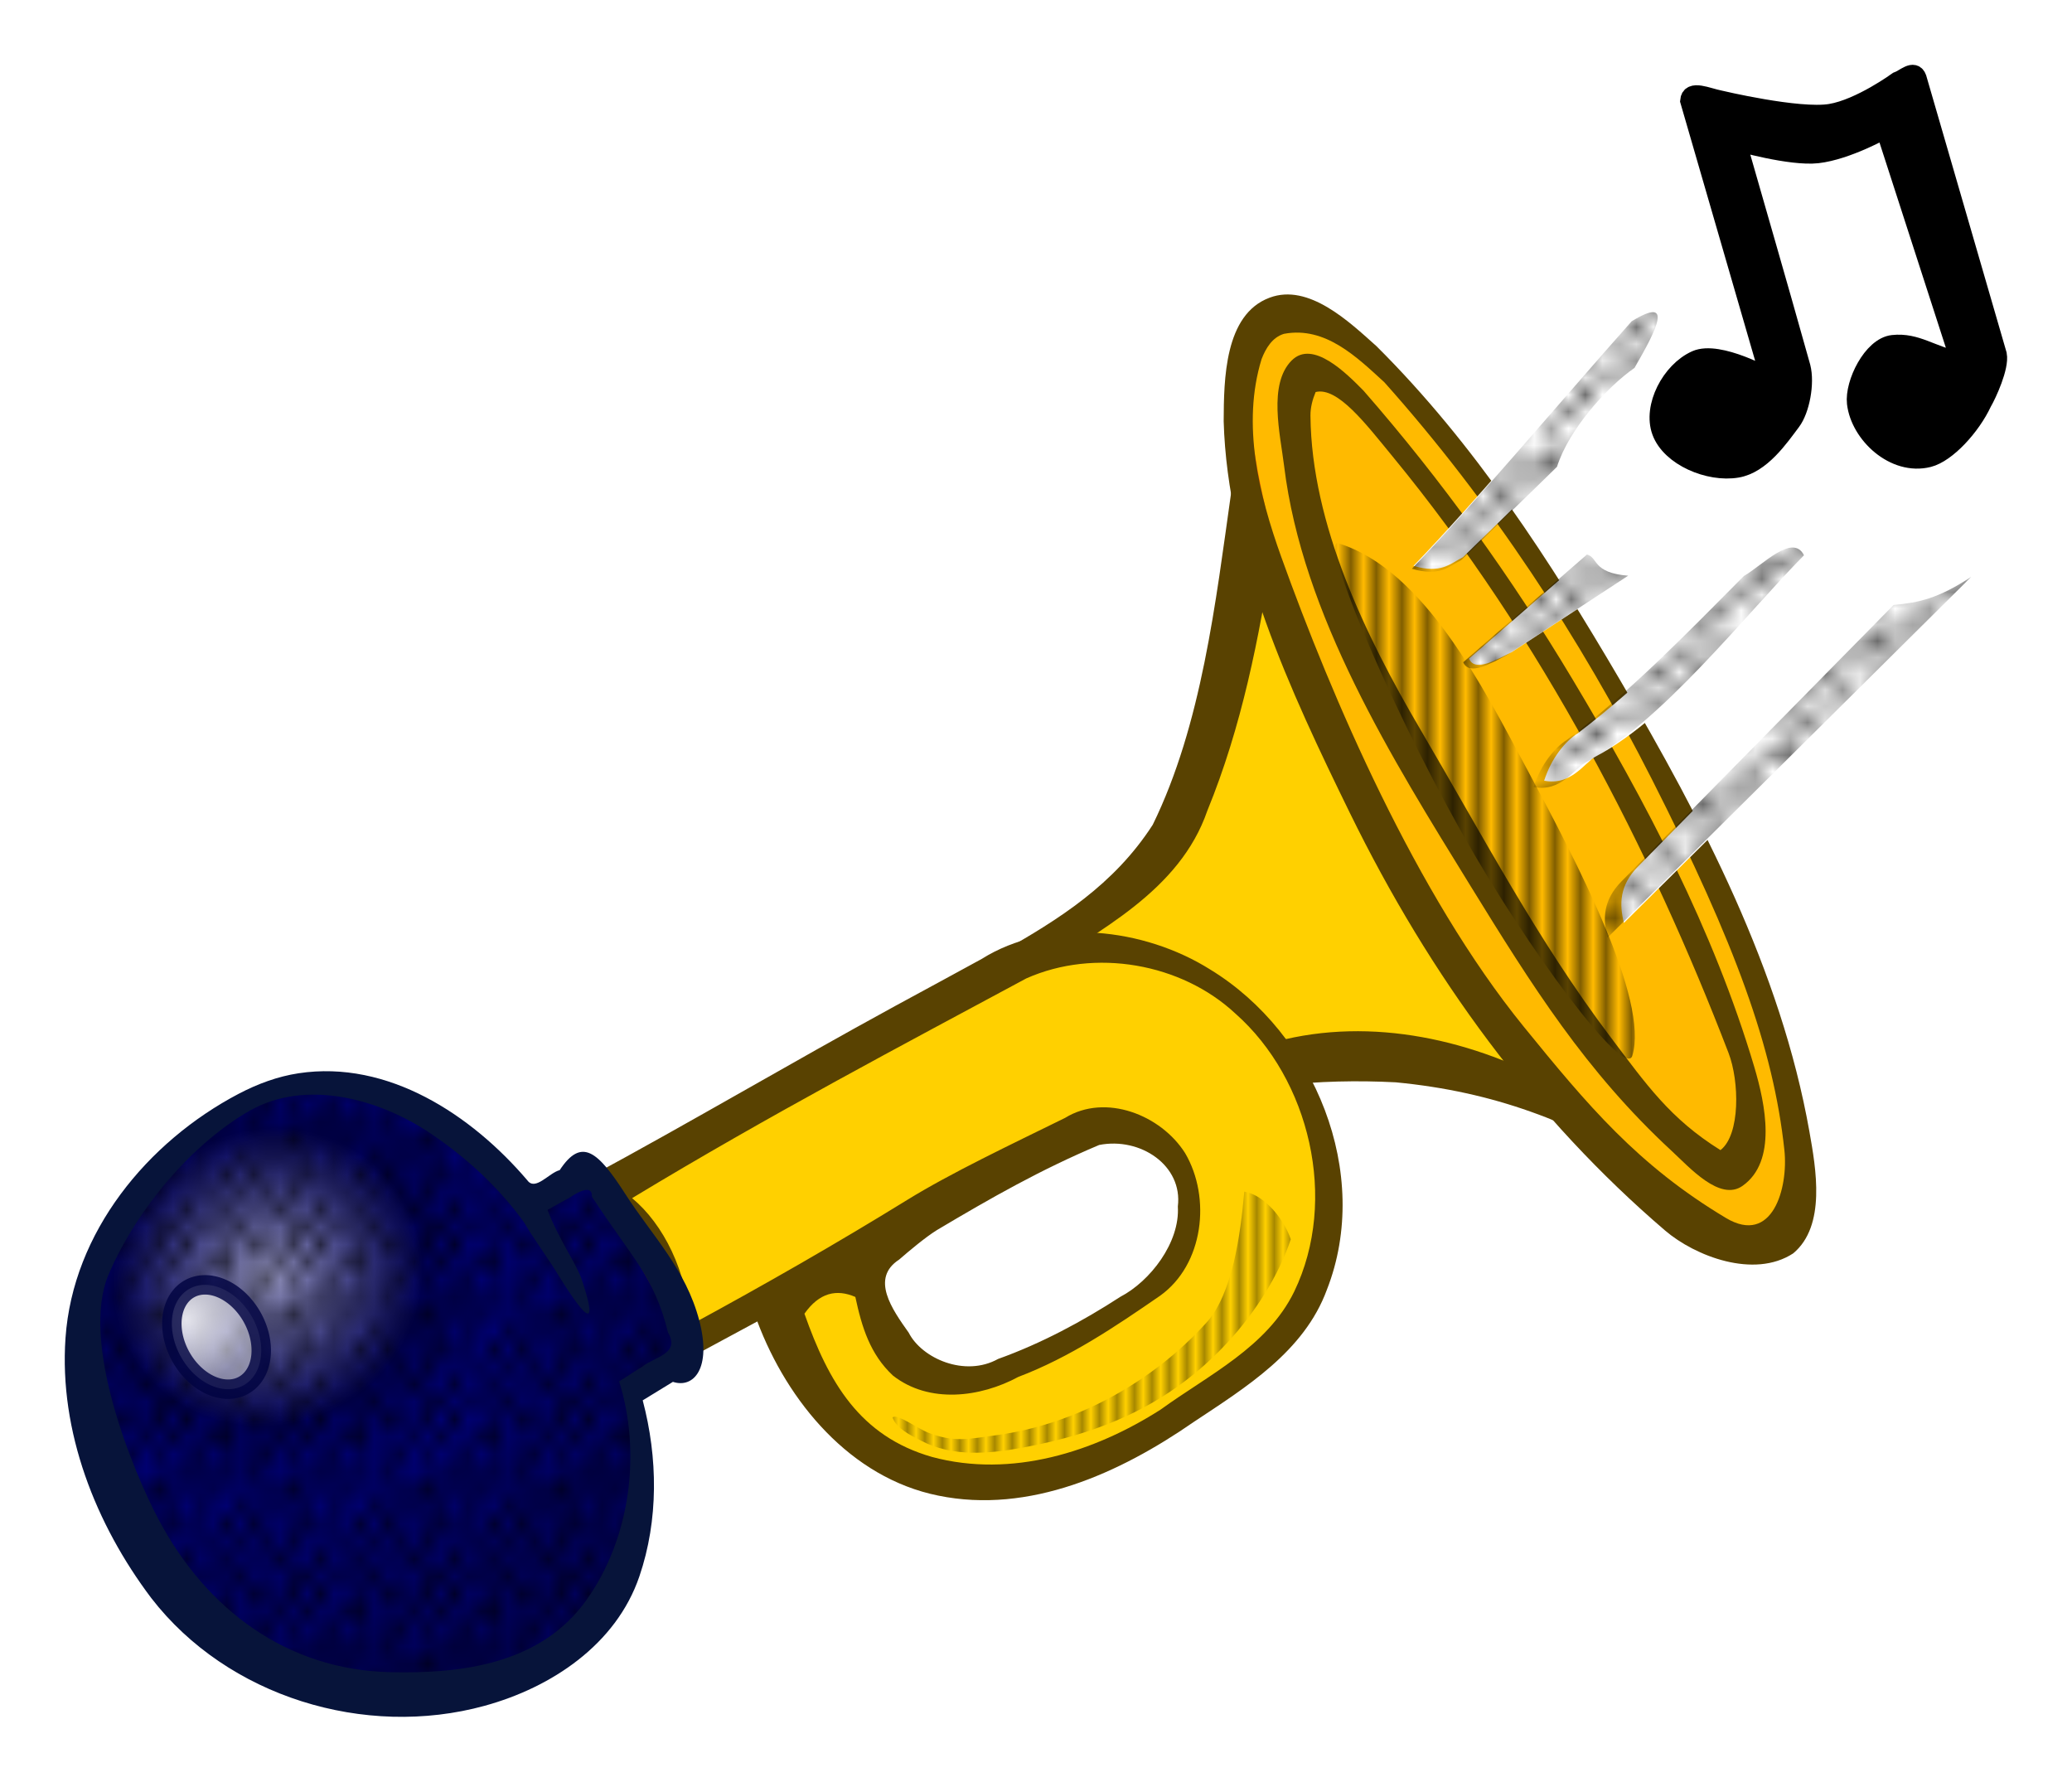 <?xml version="1.0" encoding="UTF-8" standalone="no"?>
<!-- Created with Inkscape (http://www.inkscape.org/) -->

<svg
   xmlns:dc="http://purl.org/dc/elements/1.1/"
   xmlns:cc="http://creativecommons.org/ns#"
   xmlns:rdf="http://www.w3.org/1999/02/22-rdf-syntax-ns#"
   xmlns:svg="http://www.w3.org/2000/svg"
   xmlns="http://www.w3.org/2000/svg"
   xmlns:xlink="http://www.w3.org/1999/xlink"
   xmlns:sodipodi="http://sodipodi.sourceforge.net/DTD/sodipodi-0.dtd"
   xmlns:inkscape="http://www.inkscape.org/namespaces/inkscape"
   width="32mm"
   height="27.514mm"
   viewBox="0 0 113.386 97.491"
   id="svg2"
   version="1.1"
   inkscape:version="0.91 r13725"
   sodipodi:docname="Hupe.svg">
  <title
     id="title4138">horn - coloured</title>
  <defs
     id="defs4">
    <linearGradient
       inkscape:collect="always"
       id="linearGradient6353">
      <stop
         style="stop-color:#ffffff;stop-opacity:0.871"
         offset="0"
         id="stop6355" />
      <stop
         style="stop-color:#ffffff;stop-opacity:0.471"
         offset="1"
         id="stop6357" />
    </linearGradient>
    <linearGradient
       inkscape:collect="always"
       id="linearGradient6341">
      <stop
         style="stop-color:#9191bb;stop-opacity:1"
         offset="0"
         id="stop6343" />
      <stop
         id="stop6351"
         offset="0.361"
         style="stop-color:#00005b;stop-opacity:1;" />
      <stop
         id="stop6349"
         offset="0.529"
         style="stop-color:#000073;stop-opacity:1" />
      <stop
         style="stop-color:#00005b;stop-opacity:1"
         offset="1"
         id="stop6345" />
    </linearGradient>
    <pattern
       inkscape:collect="always"
       xlink:href="#Polkadots-large"
       id="pattern6339"
       patternTransform="matrix(0.956,0,0,0.892,73.643,1041.671)" />
    <pattern
       inkscape:collect="always"
       xlink:href="#Polkadots-large"
       id="pattern6228"
       patternTransform="matrix(1.131,0,0,0.847,85.646,996.29)" />
    <pattern
       inkscape:collect="always"
       xlink:href="#Polkadots-large"
       id="pattern6117"
       patternTransform="matrix(0.828,0,0,0.86,70.782,1001.108)" />
    <pattern
       inkscape:collect="always"
       xlink:href="#Polkadots-large"
       id="pattern5853"
       patternTransform="matrix(0.932,0,0,0.926,112.296,1006.41)" />
    <pattern
       inkscape:collect="always"
       xlink:href="#Polkadots-large"
       id="pattern5735"
       patternTransform="matrix(0.733,0,0,0.956,87.726,1025.478)" />
    <pattern
       inkscape:stockid="Polka dots, large"
       id="Polkadots-large"
       patternTransform="translate(0,0) scale(10,10)"
       height="10"
       width="10"
       patternUnits="userSpaceOnUse"
       inkscape:collect="always">
      <circle
         id="circle5392"
         r="0.45"
         cy="0.810"
         cx="2.567"
         style="fill:black;stroke:none" />
      <circle
         id="circle5394"
         r="0.45"
         cy="2.33"
         cx="3.048"
         style="fill:black;stroke:none" />
      <circle
         id="circle5396"
         r="0.45"
         cy="2.415"
         cx="4.418"
         style="fill:black;stroke:none" />
      <circle
         id="circle5398"
         r="0.45"
         cy="3.029"
         cx="1.844"
         style="fill:black;stroke:none" />
      <circle
         id="circle5400"
         r="0.45"
         cy="1.363"
         cx="6.08"
         style="fill:black;stroke:none" />
      <circle
         id="circle5402"
         r="0.45"
         cy="4.413"
         cx="5.819"
         style="fill:black;stroke:none" />
      <circle
         id="circle5404"
         r="0.45"
         cy="4.048"
         cx="4.305"
         style="fill:black;stroke:none" />
      <circle
         id="circle5406"
         r="0.45"
         cy="3.045"
         cx="5.541"
         style="fill:black;stroke:none" />
      <circle
         id="circle5408"
         r="0.45"
         cy="5.527"
         cx="4.785"
         style="fill:black;stroke:none" />
      <circle
         id="circle5410"
         r="0.45"
         cy="5.184"
         cx="2.667"
         style="fill:black;stroke:none" />
      <circle
         id="circle5412"
         r="0.45"
         cy="1.448"
         cx="7.965"
         style="fill:black;stroke:none" />
      <circle
         id="circle5414"
         r="0.45"
         cy="5.049"
         cx="7.047"
         style="fill:black;stroke:none" />
      <circle
         id="circle5416"
         r="0.45"
         cy="0.895"
         cx="4.340"
         style="fill:black;stroke:none" />
      <circle
         id="circle5418"
         r="0.45"
         cy="0.340"
         cx="7.125"
         style="fill:black;stroke:none" />
      <circle
         id="circle5420"
         r="0.45"
         cy="1.049"
         cx="9.553"
         style="fill:black;stroke:none" />
      <circle
         id="circle5422"
         r="0.45"
         cy="2.689"
         cx="7.006"
         style="fill:black;stroke:none" />
      <circle
         id="circle5424"
         r="0.45"
         cy="2.689"
         cx="8.909"
         style="fill:black;stroke:none" />
      <circle
         id="circle5426"
         r="0.45"
         cy="4.407"
         cx="9.315"
         style="fill:black;stroke:none" />
      <circle
         id="circle5428"
         r="0.45"
         cy="3.870"
         cx="7.820"
         style="fill:black;stroke:none" />
      <circle
         id="circle5430"
         r="0.45"
         cy="5.948"
         cx="8.270"
         style="fill:black;stroke:none" />
      <circle
         id="circle5432"
         r="0.45"
         cy="7.428"
         cx="7.973"
         style="fill:black;stroke:none" />
      <circle
         id="circle5434"
         r="0.45"
         cy="8.072"
         cx="9.342"
         style="fill:black;stroke:none" />
      <circle
         id="circle5436"
         r="0.45"
         cy="9.315"
         cx="8.206"
         style="fill:black;stroke:none" />
      <circle
         id="circle5438"
         r="0.45"
         cy="9.475"
         cx="9.682"
         style="fill:black;stroke:none" />
      <circle
         id="circle5440"
         r="0.45"
         cy="6.186"
         cx="9.688"
         style="fill:black;stroke:none" />
      <circle
         id="circle5442"
         r="0.45"
         cy="6.296"
         cx="3.379"
         style="fill:black;stroke:none" />
      <circle
         id="circle5444"
         r="0.45"
         cy="8.204"
         cx="2.871"
         style="fill:black;stroke:none" />
      <circle
         id="circle5446"
         r="0.45"
         cy="8.719"
         cx="4.59"
         style="fill:black;stroke:none" />
      <circle
         id="circle5448"
         r="0.45"
         cy="9.671"
         cx="3.181"
         style="fill:black;stroke:none" />
      <circle
         id="circle5450"
         r="0.45"
         cy="7.315"
         cx="5.734"
         style="fill:black;stroke:none" />
      <circle
         id="circle5452"
         r="0.45"
         cy="6.513"
         cx="6.707"
         style="fill:black;stroke:none" />
      <circle
         id="circle5454"
         r="0.45"
         cy="9.670"
         cx="5.730"
         style="fill:black;stroke:none" />
      <circle
         id="circle5456"
         r="0.45"
         cy="8.373"
         cx="6.535"
         style="fill:black;stroke:none" />
      <circle
         id="circle5458"
         r="0.45"
         cy="7.154"
         cx="4.37"
         style="fill:black;stroke:none" />
      <circle
         id="circle5460"
         r="0.45"
         cy="7.25"
         cx="0.622"
         style="fill:black;stroke:none" />
      <circle
         id="circle5462"
         r="0.45"
         cy="5.679"
         cx="0.831"
         style="fill:black;stroke:none" />
      <circle
         id="circle5464"
         r="0.45"
         cy="8.519"
         cx="1.257"
         style="fill:black;stroke:none" />
      <circle
         id="circle5466"
         r="0.45"
         cy="6.877"
         cx="1.989"
         style="fill:black;stroke:none" />
      <circle
         id="circle5468"
         r="0.45"
         cy="3.181"
         cx="0.374"
         style="fill:black;stroke:none" />
      <circle
         id="circle5470"
         r="0.45"
         cy="1.664"
         cx="1.166"
         style="fill:black;stroke:none" />
      <circle
         id="circle5472"
         r="0.45"
         cy="0.093"
         cx="1.151"
         style="fill:black;stroke:none" />
      <circle
         id="circle5474"
         r="0.45"
         cy="10.093"
         cx="1.151"
         style="fill:black;stroke:none" />
      <circle
         id="circle5476"
         r="0.45"
         cy="4.451"
         cx="1.302"
         style="fill:black;stroke:none" />
      <circle
         id="circle5478"
         r="0.45"
         cy="3.763"
         cx="3.047"
         style="fill:black;stroke:none" />
    </pattern>
    <pattern
       inkscape:collect="always"
       xlink:href="#Strips1_1"
       id="pattern5669"
       patternTransform="matrix(0.478,0,0,0.637,78.154,1036.531)" />
    <pattern
       inkscape:collect="always"
       xlink:href="#Strips1_1"
       id="pattern5657"
       patternTransform="matrix(0.698,0,0,2.388,122.338,1042.246)" />
    <pattern
       inkscape:stockid="Stripes 1:1"
       id="Strips1_1"
       patternTransform="translate(0,0) scale(10,10)"
       height="1"
       width="2"
       patternUnits="userSpaceOnUse"
       inkscape:collect="always">
      <rect
         id="rect4942"
         height="2"
         width="1"
         y="-0.5"
         x="0"
         style="fill:black;stroke:none" />
    </pattern>
    <radialGradient
       inkscape:collect="always"
       xlink:href="#linearGradient6341"
       id="radialGradient6347"
       cx="7.089"
       cy="1016.954"
       fx="7.089"
       fy="1016.954"
       r="16.788"
       gradientTransform="matrix(0.576,1.201,-1.276,0.612,1302.53,385.379)"
       gradientUnits="userSpaceOnUse" />
    <radialGradient
       inkscape:collect="always"
       xlink:href="#linearGradient6353"
       id="radialGradient6359"
       cx="4.532"
       cy="1019.095"
       fx="4.532"
       fy="1019.095"
       r="3.333"
       gradientTransform="matrix(1,0,0,1.121,0,-123.815)"
       gradientUnits="userSpaceOnUse" />
  </defs>
  <sodipodi:namedview
     id="base"
     pagecolor="#ffffff"
     bordercolor="#666666"
     borderopacity="1.0"
     inkscape:pageopacity="0.0"
     inkscape:pageshadow="2"
     inkscape:zoom="1.4"
     inkscape:cx="44.423459"
     inkscape:cy="31.899534"
     inkscape:document-units="mm"
     inkscape:current-layer="layer1"
     showgrid="false"
     inkscape:window-width="1220"
     inkscape:window-height="763"
     inkscape:window-x="938"
     inkscape:window-y="350"
     inkscape:window-maximized="0"
     inkscape:snap-global="false"
     fit-margin-top="1"
     fit-margin-left="1"
     fit-margin-bottom="1"
     fit-margin-right="1" />
  <g
     inkscape:label="Ebene 1"
     inkscape:groupmode="layer"
     id="layer1"
     transform="translate(5.676,-946.382)">
    <path
       style="fill:#ffd000;fill-opacity:1;fill-rule:evenodd;stroke:#8500d4;stroke-width:0.354;stroke-linecap:butt;stroke-linejoin:bevel;stroke-miterlimit:4;stroke-dasharray:none;stroke-opacity:1"
       d="m 49.374,999.403 c 3.921,-2.632 7.186,-3.346 8.705,-6.571 2.141,-4.545 4.387,-12.307 3.975,-19.268 -0.195,-3.297 -0.225,-4.683 0.555,-7.754 -0.165,6.329 2.509,19.574 8.605,29.922 5.224,8.868 16.008,15.892 18.037,18.931 -3.865,-2.282 -7.12,-6.378 -10.295,-7.967 -4.792,-2.398 -9.15,-2.483 -13.682,-1.752 -3.552,0.573 -7.325,0.695 -10.854,3.081 z"
       id="path4161-8"
       inkscape:connector-curvature="0"
       sodipodi:nodetypes="csscscsscc" />
    <path
       style="color:#000000;font-style:normal;font-variant:normal;font-weight:normal;font-stretch:normal;font-size:medium;line-height:normal;font-family:sans-serif;text-indent:0;text-align:start;text-decoration:none;text-decoration-line:none;text-decoration-style:solid;text-decoration-color:#000000;letter-spacing:normal;word-spacing:normal;text-transform:none;direction:ltr;block-progression:tb;writing-mode:lr-tb;baseline-shift:baseline;text-anchor:start;white-space:normal;clip-rule:nonzero;display:inline;overflow:visible;visibility:visible;opacity:1;isolation:auto;mix-blend-mode:normal;color-interpolation:sRGB;color-interpolation-filters:linearRGB;solid-color:#000000;solid-opacity:1;fill:#594201;fill-opacity:1;fill-rule:evenodd;stroke:none;stroke-width:1.772;stroke-linecap:butt;stroke-linejoin:bevel;stroke-miterlimit:4;stroke-dasharray:none;stroke-dashoffset:0;stroke-opacity:1;color-rendering:auto;image-rendering:auto;shape-rendering:auto;text-rendering:auto;enable-background:accumulate"
       d="m 63.494,965.338 c -1.025,2.911 -1.164,5.026 -1.797,7.995 -0.849,5.99 -1.611,12.705 -4.291,18.179 -2.109,3.275 -5.128,5.179 -8.298,6.967 -0.428,0.8 0.14,1.996 0.576,2.664 l 4.178,7.131 c 1.579,0.762 2.832,-0.697 4.317,-1.016 3.792,-1.494 8.414,-1.865 12.526,-1.651 5.409,0.519 9.573,2.145 14.15,4.873 1.564,1.082 3.544,2.471 5.215,2.845 1.333,-1.471 -0.507,-1.977 -1.701,-2.676 -4.38,-2.207 -7.768,-5.885 -10.82,-9.642 -5.637,-7.251 -9.798,-15.683 -12.082,-24.581 -0.596,-2.487 -1.055,-5.044 -0.618,-7.595 -0.115,-1.296 0.998,-3.655 -1.058,-3.443 -0.093,-0.014 -0.214,-0.042 -0.297,-0.049 z m 0.491,11.078 c 0.858,4.928 2.929,9.558 5.077,14.045 2.792,5.614 6.313,10.891 10.643,15.438 -4.678,-2.612 -10.289,-3.916 -15.564,-2.521 -3.243,0.679 -6.456,1.707 -9.303,3.434 l -4.021,-7.105 c 3.628,-2.399 8.058,-4.557 9.575,-8.96 1.885,-4.607 2.831,-9.427 3.594,-14.33 z"
       id="path4161"
       inkscape:connector-curvature="0"
       sodipodi:nodetypes="ccccccccccccccccccccccccc" />
    <path
       style="fill:#ffba00;fill-opacity:1;fill-rule:evenodd;stroke:#ff6600;stroke-width:0.291;stroke-linecap:butt;stroke-linejoin:miter;stroke-miterlimit:4;stroke-dasharray:none;stroke-opacity:1"
       d="m 63.815,963.644 c -3.918,1.475 1.523,19.934 6.082,28.647 4.938,9.437 17.858,23.631 21.837,21.953 3.833,-1.617 -3.344,-19.876 -8.316,-28.938 -4.684,-8.538 -15.078,-23.365 -19.603,-21.662 z"
       id="path4214"
       inkscape:connector-curvature="0"
       sodipodi:nodetypes="sssss" />
    <path
       style="color:#000000;font-style:normal;font-variant:normal;font-weight:normal;font-stretch:normal;font-size:medium;line-height:normal;font-family:sans-serif;text-indent:0;text-align:start;text-decoration:none;text-decoration-line:none;text-decoration-style:solid;text-decoration-color:#000000;letter-spacing:normal;word-spacing:normal;text-transform:none;direction:ltr;block-progression:tb;writing-mode:lr-tb;baseline-shift:baseline;text-anchor:start;white-space:normal;clip-rule:nonzero;display:inline;overflow:visible;visibility:visible;opacity:1;isolation:auto;mix-blend-mode:normal;color-interpolation:sRGB;color-interpolation-filters:linearRGB;solid-color:#000000;solid-opacity:1;fill:#594201;fill-opacity:1;fill-rule:evenodd;stroke:none;stroke-width:1.772;stroke-linecap:butt;stroke-linejoin:round;stroke-miterlimit:4;stroke-dasharray:none;stroke-dashoffset:0;stroke-opacity:1;marker:none;color-rendering:auto;image-rendering:auto;shape-rendering:auto;text-rendering:auto;enable-background:accumulate"
       d="m 63.8,962.672 c -2.473,0.917 -2.501,4.486 -2.513,6.76 0.208,7.419 3.673,14.829 6.901,21.425 4.417,9.023 10.134,16.763 17.255,22.86 1.641,1.405 4.869,2.651 7.009,1.251 1.811,-1.506 1.247,-4.644 0.888,-6.668 -1.568,-8.834 -5.856,-17.019 -10.363,-24.706 -3.812,-6.501 -7.957,-12.931 -13.329,-18.27 -1.486,-1.329 -3.709,-3.457 -5.849,-2.652 z m 0.795,1.976 c 2.266,-0.424 4,1.295 5.484,2.651 5.804,6.499 10.723,13.995 14.651,21.744 4.569,9.014 6.641,14.695 7.241,20.27 0.223,2.07 -0.649,5.243 -3.201,3.716 -4.813,-2.881 -7.559,-6.157 -11.063,-10.468 -5.896,-7.255 -10.511,-18.021 -13.27,-25.707 -1.225,-3.412 -2.17,-7.256 -1.076,-10.821 0.23,-0.592 0.585,-1.194 1.232,-1.385 z m 0.413,1.459 c -1.298,1.307 -0.626,4.039 -0.415,5.764 0.999,8.182 5.894,16 10.191,22.973 3.374,5.476 6.311,10.165 11.013,14.512 0.985,0.91 2.647,2.791 3.886,1.916 1.897,-1.34 1.25,-4.455 0.639,-6.512 -2.231,-7.507 -5.936,-14.512 -9.95,-21.215 -3.341,-5.578 -7.153,-10.893 -11.433,-15.787 -0.935,-0.947 -2.778,-2.811 -3.93,-1.65 z m 1.312,1.727 c 1.209,-0.295 2.754,1.754 4.212,3.527 8.182,9.95 14.148,21.622 18.384,32.642 0.593,1.543 0.652,4.467 -0.442,5.315 -2.766,-1.725 -4.057,-3.594 -6.002,-6.169 -3.987,-5.28 -6.944,-10.924 -10.435,-16.875 -2.98,-5.079 -5.944,-11.19 -6.001,-17.144 -0.004,-0.446 0.113,-0.886 0.284,-1.297 z"
       id="path4165"
       inkscape:connector-curvature="0"
       sodipodi:nodetypes="ccsscssccccsssssccssssssscscsscsssc" />
    <path
       style="color:#000000;font-style:normal;font-variant:normal;font-weight:normal;font-stretch:normal;font-size:medium;line-height:normal;font-family:sans-serif;text-indent:0;text-align:start;text-decoration:none;text-decoration-line:none;text-decoration-style:solid;text-decoration-color:#000000;letter-spacing:normal;word-spacing:normal;text-transform:none;direction:ltr;block-progression:tb;writing-mode:lr-tb;baseline-shift:baseline;text-anchor:start;white-space:normal;clip-rule:nonzero;display:inline;overflow:visible;visibility:visible;opacity:1;isolation:auto;mix-blend-mode:normal;color-interpolation:sRGB;color-interpolation-filters:linearRGB;solid-color:#000000;solid-opacity:1;fill:#ffd000;fill-opacity:1;fill-rule:evenodd;stroke:#0000ff;stroke-width:0.354;stroke-linecap:butt;stroke-linejoin:miter;stroke-miterlimit:4;stroke-dasharray:none;stroke-dashoffset:0;stroke-opacity:1;color-rendering:auto;image-rendering:auto;shape-rendering:auto;text-rendering:auto;enable-background:accumulate"
       d="m 27.339,1011.435 4.523,8.335 c 1.457,-0.79 2.914,-1.58 4.371,-2.371 1.448,4.359 4.62,8.585 9.253,9.763 4.596,1.152 9.25,-0.829 13.056,-3.292 1.959,-1.385 4.082,-2.595 5.775,-4.312 3.271,-3.445 3.459,-8.852 1.563,-13.022 -1.954,-4.621 -6.525,-8.433 -11.718,-8.284 -1.876,0.036 -3.749,0.509 -5.335,1.524 -1.377,0.752 -2.837,1.537 -4.145,2.239 -5.771,3.156 -11.565,6.282 -17.344,9.42 z m 26.492,-3.586 c 1.719,-0.714 4.073,0.474 4.956,2.189 0.851,1.655 0.661,4.694 -0.927,6.072 -1.04,0.901 -3.233,2.213 -5.195,3.393 -1.23,0.74 -2.742,1.225 -3.505,1.596 -2.536,1.234 -5.159,0.436 -6.074,-1.002 -2.434,-3.826 -1.831,-5.17 1.737,-7.378 2.169,-1.343 6.529,-3.825 9.009,-4.869 z"
       id="path4159-7"
       inkscape:connector-curvature="0"
       sodipodi:nodetypes="ccccccccccccssssssc" />
    <path
       style="color:#000000;font-style:normal;font-variant:normal;font-weight:normal;font-stretch:normal;font-size:medium;line-height:normal;font-family:sans-serif;text-indent:0;text-align:start;text-decoration:none;text-decoration-line:none;text-decoration-style:solid;text-decoration-color:#000000;letter-spacing:normal;word-spacing:normal;text-transform:none;direction:ltr;block-progression:tb;writing-mode:lr-tb;baseline-shift:baseline;text-anchor:start;white-space:normal;clip-rule:nonzero;display:inline;overflow:visible;visibility:visible;opacity:1;isolation:auto;mix-blend-mode:normal;color-interpolation:sRGB;color-interpolation-filters:linearRGB;solid-color:#000000;solid-opacity:1;fill:#594201;fill-opacity:1;fill-rule:evenodd;stroke:none;stroke-width:1.772;stroke-linecap:butt;stroke-linejoin:miter;stroke-miterlimit:4;stroke-dasharray:none;stroke-dashoffset:0;stroke-opacity:1;color-rendering:auto;image-rendering:auto;shape-rendering:auto;text-rendering:auto;enable-background:accumulate"
       d="m 26.421,1010.868 c 2.675,2.583 5.005,5.743 5.426,9.941 1.436,-0.782 2.483,-1.337 3.92,-2.117 1.655,4.401 5.101,8.559 9.898,9.53 4.993,1.026 9.952,-1.234 13.973,-4.022 2.855,-1.897 6.051,-3.856 7.296,-7.241 2.493,-6.361 -0.67,-14.035 -6.373,-17.518 -3.634,-2.289 -8.854,-2.888 -12.516,-0.585 -1.169,0.632 -3.387,1.853 -4.723,2.568 -6.003,3.279 -10.89,6.192 -16.901,9.444 z m 14.71,6.484 c 0.356,1.659 0.807,3.134 2.057,4.302 1.976,1.55 4.776,1.201 6.864,0.072 2.797,-1.06 5.304,-2.747 7.752,-4.438 2.388,-1.701 2.808,-5.363 1.375,-7.803 -1.32,-2.093 -4.36,-3.295 -6.571,-1.931 -2.977,1.465 -6.238,3.007 -8.654,4.498 -3.831,2.364 -7.804,4.639 -11.862,6.84 -0.158,-2.938 -1.467,-5.526 -3.177,-6.947 7.504,-4.543 14.928,-8.447 21.571,-12.024 3.755,-1.671 8.491,-0.833 11.446,1.928 4.055,3.583 5.642,10.182 3.214,15.212 -1.484,3.04 -4.693,4.555 -7.308,6.454 -3.63,2.32 -8.152,3.762 -12.505,2.594 -3.971,-1.136 -5.671,-4.106 -6.988,-7.841 0.815,-1.155 1.757,-1.363 2.787,-0.916 z m 4.452,-3.652 c 2.965,-1.765 5.708,-3.325 8.893,-4.665 2.257,-0.443 4.581,1.123 4.303,3.366 0.123,1.974 -1.517,4.095 -3.145,4.942 -2.079,1.35 -4.345,2.561 -6.69,3.401 -1.82,1.012 -4.177,-0.028 -4.894,-1.439 -0.91,-1.28 -2.106,-2.971 -0.522,-3.998 0.553,-0.48 1.434,-1.22 2.054,-1.606 z"
       id="path4159"
       inkscape:connector-curvature="0"
       sodipodi:nodetypes="ccccccccccccccccscccccccccccccccccc" />
    <path
       style="fill:url(#radialGradient6347);fill-opacity:1;fill-rule:evenodd;stroke:#ff0000;stroke-width:0.354;stroke-linecap:butt;stroke-linejoin:miter;stroke-miterlimit:4;stroke-dasharray:none;stroke-opacity:1"
       d="m 27.657,1012.277 c -1.312,-2.848 -1.85,-1.15 -2.671,-1.114 l -1.931,1.072 c 0,0 -7.323,-10.008 -15.589,-5.561 -6.914,3.72 -12.798,12.198 -6.069,24.194 5.312,9.469 16.551,10.538 23.226,6.223 6.987,-4.516 4.348,-14.598 4.348,-14.598 l 1.578,-1.198 c 1.607,-0.572 1.021,-1.474 0.896,-2.308 z"
       id="path4163-2"
       inkscape:connector-curvature="0"
       sodipodi:nodetypes="cccssscccc" />
    <path
       style="fill:url(#pattern5735);fill-opacity:1;fill-rule:evenodd;stroke:#ff0000;stroke-width:0.354;stroke-linecap:butt;stroke-linejoin:miter;stroke-miterlimit:4;stroke-dasharray:none;stroke-opacity:1"
       d="m 27.667,1012.13 c -1.312,-2.848 -1.85,-1.15 -2.671,-1.114 l -1.931,1.072 c 0,0 -7.21,-9.783 -15.477,-5.336 -6.914,3.72 -12.911,11.973 -6.182,23.968 5.312,9.469 16.551,10.538 23.226,6.223 6.987,-4.516 4.348,-14.711 4.348,-14.711 l 1.578,-1.086 c 1.607,-0.572 1.021,-1.475 0.896,-2.308 z"
       id="path4163-2-7"
       inkscape:connector-curvature="0"
       sodipodi:nodetypes="cccssscccc" />
    <path
       style="color:#000000;font-style:normal;font-variant:normal;font-weight:normal;font-stretch:normal;font-size:medium;line-height:normal;font-family:sans-serif;text-indent:0;text-align:start;text-decoration:none;text-decoration-line:none;text-decoration-style:solid;text-decoration-color:#000000;letter-spacing:normal;word-spacing:normal;text-transform:none;direction:ltr;block-progression:tb;writing-mode:lr-tb;baseline-shift:baseline;text-anchor:start;white-space:normal;clip-rule:nonzero;display:inline;overflow:visible;visibility:visible;opacity:1;isolation:auto;mix-blend-mode:normal;color-interpolation:sRGB;color-interpolation-filters:linearRGB;solid-color:#000000;solid-opacity:1;fill:#07143a;fill-opacity:1;fill-rule:evenodd;stroke:none;stroke-width:1.772;stroke-linecap:butt;stroke-linejoin:miter;stroke-miterlimit:4;stroke-dasharray:none;stroke-dashoffset:0;stroke-opacity:1;color-rendering:auto;image-rendering:auto;shape-rendering:auto;text-rendering:auto;enable-background:accumulate"
       d="m 7.389,1006.233 c -5.004,2.627 -9.08,7.582 -9.481,13.367 -0.355,5.119 1.649,10.194 4.696,14.232 4.174,5.402 11.689,7.691 18.237,5.893 3.659,-1.004 7.196,-3.346 8.471,-7.08 1.056,-3.094 1.012,-6.501 0.183,-9.635 l 1.652,-1.012 c 1.141,0.372 2.124,-0.742 1.447,-3.342 -0.736,-2.829 -2.591,-4.667 -4.019,-6.89 -1.527,-2.378 -2.417,-3.181 -3.623,-1.353 -0.582,0.144 -1.333,1.161 -1.77,0.557 -3.05,-3.579 -7.624,-6.601 -12.52,-5.858 -1.146,0.174 -2.247,0.583 -3.272,1.121 z m 0.584,0.936 c 3.082,-1.761 7.095,-0.67 9.936,1.25 1.959,1.325 3.728,2.952 5.108,4.873 0.42,0.742 1.298,1.95 1.695,2.6 1.436,2.352 2.486,3.642 1.453,0.521 -0.283,-0.854 -1.26,-2.205 -1.88,-3.826 0.423,-0.235 0.846,-0.469 1.269,-0.704 -0.742,0.567 1.211,-1.087 1.158,-0.023 2.189,3.35 3.408,4.358 4.166,7.43 0.688,1.19 -0.741,1.329 -1.416,1.884 -0.604,0.37 -0.653,0.427 -1.257,0.797 1.206,3.848 0.65,8.536 -1.782,11.956 -2.462,3.461 -6.693,4.058 -10.779,3.957 -5.605,-0.139 -10.007,-3.401 -12.631,-8.334 -1.399,-2.631 -4.34,-9.739 -2.737,-13.451 1.601,-3.707 4.675,-7.203 7.697,-8.93 z"
       id="path4163"
       inkscape:connector-curvature="0"
       sodipodi:nodetypes="sscssccssccsscscssccccccsssssc" />
    <path
       style="color:#000000;display:inline;overflow:visible;visibility:visible;opacity:1;fill:url(#radialGradient6359);fill-opacity:1;fill-rule:evenodd;stroke:#010341;stroke-width:1.063;stroke-linecap:butt;stroke-linejoin:bevel;stroke-miterlimit:4;stroke-dasharray:none;stroke-dashoffset:0;stroke-opacity:0.816;marker:none;enable-background:accumulate"
       d="m 8.116,1018.449 a 3.027,2.23 60.549 0 1 -0.454,3.732 3.027,2.23 60.549 0 1 -3.43,-1.54 3.027,2.23 60.549 0 1 0.454,-3.732 3.027,2.23 60.549 0 1 3.43,1.54 z"
       id="path4211"
       inkscape:connector-curvature="0" />
    <path
       style="color:#000000;font-style:normal;font-variant:normal;font-weight:normal;font-stretch:normal;font-size:medium;line-height:normal;font-family:sans-serif;text-indent:0;text-align:start;text-decoration:none;text-decoration-line:none;text-decoration-style:solid;text-decoration-color:#000000;letter-spacing:normal;word-spacing:normal;text-transform:none;direction:ltr;block-progression:tb;writing-mode:lr-tb;baseline-shift:baseline;text-anchor:start;white-space:normal;clip-rule:nonzero;display:inline;overflow:visible;visibility:visible;opacity:0.348;isolation:auto;mix-blend-mode:normal;color-interpolation:sRGB;color-interpolation-filters:linearRGB;solid-color:#000000;solid-opacity:1;fill:url(#pattern5669);fill-opacity:1;fill-rule:evenodd;stroke:none;stroke-width:1.772;stroke-linecap:butt;stroke-linejoin:miter;stroke-miterlimit:4;stroke-dasharray:none;stroke-dashoffset:0;stroke-opacity:1;color-rendering:auto;image-rendering:auto;shape-rendering:auto;text-rendering:auto;enable-background:accumulate"
       d="m 62.416,1011.587 c -0.212,2.397 -0.654,5.603 -2.072,7.171 -2.944,3.256 -7.144,5.559 -11.457,6.153 -1.556,0.214 -2.347,0.42 -3.783,-0.137 -0.52,-0.202 -1.762,-1.091 -1.937,-0.822 0.212,0.593 0.95,0.952 1.585,1.279 1.685,0.869 3.623,0.72 5.534,0.367 4.472,-0.827 8.139,-2.425 11.246,-5.793 1.461,-1.583 2.759,-3.598 3.428,-5.61 -0.378,-1.099 -1.415,-2.412 -2.544,-2.607 z"
       id="path4216"
       inkscape:connector-curvature="0"
       sodipodi:nodetypes="cssscssscc" />
    <path
       style="fill:url(#pattern5657);fill-opacity:1;fill-rule:evenodd;stroke:none;stroke-width:1px;stroke-linecap:butt;stroke-linejoin:miter;stroke-opacity:1;opacity:0.495"
       d="m 67.56,976.111 c 4.693,1.437 7.95,7.939 10.276,12.266 2.793,5.198 6.738,12.705 5.815,15.771 -0.399,1.325 -5.737,-5.803 -9.319,-12.177 -4.336,-7.716 -7.732,-16.154 -6.772,-15.86 z"
       id="path4221"
       inkscape:connector-curvature="0"
       sodipodi:nodetypes="sssss" />
    <path
       style="fill:#000000;fill-rule:evenodd;stroke:#000000;stroke-width:1px;stroke-linecap:butt;stroke-linejoin:miter;stroke-opacity:1"
       d="m 91.167,967.074 c 0,0 -2.783,-1.576 -4.043,-1.012 -1.379,0.617 -2.402,2.573 -1.903,3.936 0.511,1.394 2.626,2.283 4.162,2.024 1.326,-0.223 2.326,-1.693 2.987,-2.573 0.48,-0.638 0.762,-2.093 0.53,-2.988 -1.513,-5.396 -2.345,-8.214 -3.517,-12.321 0,0 2.925,0.841 4.4,0.675 1.623,-0.183 3.686,-1.35 3.686,-1.35 l 4.1,12.677 c -1.58,-0.327 -2.356,-1.07 -3.665,-0.928 -1.137,0.123 -2.134,2.153 -2.01,3.229 0.197,1.703 2.088,3.48 3.968,3.005 0.998,-0.252 2.338,-1.71 2.961,-3.042 0.266,-0.457 0.951,-1.946 0.821,-2.619 l -4.392,-15.133 c -0.189,-0.531 -0.707,0.024 -1.098,0.159 0,0 -2.032,1.482 -3.659,1.753 -1.746,0.29 -6.073,-0.741 -6.073,-0.741 -0.675,-0.133 -1.605,-0.587 -1.656,0.066 z"
       id="path5737"
       inkscape:connector-curvature="0"
       sodipodi:nodetypes="cssssccsccsssccccsccc" />
    <path
       style="color:#000000;font-style:normal;font-variant:normal;font-weight:normal;font-stretch:normal;font-size:medium;line-height:normal;font-family:sans-serif;text-indent:0;text-align:start;text-decoration:none;text-decoration-line:none;text-decoration-style:solid;text-decoration-color:#000000;letter-spacing:normal;word-spacing:normal;text-transform:none;direction:ltr;block-progression:tb;writing-mode:lr-tb;baseline-shift:baseline;text-anchor:start;white-space:normal;clip-rule:nonzero;display:inline;overflow:visible;visibility:visible;opacity:1;isolation:auto;mix-blend-mode:normal;color-interpolation:sRGB;color-interpolation-filters:linearRGB;solid-color:#000000;solid-opacity:1;fill:#ffffff;fill-opacity:1;fill-rule:evenodd;stroke:none;stroke-width:1.772;stroke-linecap:butt;stroke-linejoin:miter;stroke-miterlimit:4;stroke-dasharray:none;stroke-dashoffset:0;stroke-opacity:1;color-rendering:auto;image-rendering:auto;shape-rendering:auto;text-rendering:auto;enable-background:accumulate"
       d="m 98.848,978.676 -14.896,15.132 c -1.006,1.026 -1.02,2.051 -0.762,3.077 l 19.914,-19.754 c -1.813,1.194 -2.869,1.412 -4.257,1.545 z"
       id="path5739"
       inkscape:connector-curvature="0"
       sodipodi:nodetypes="ccccc" />
    <path
       style="color:#000000;font-style:normal;font-variant:normal;font-weight:normal;font-stretch:normal;font-size:medium;line-height:normal;font-family:sans-serif;text-indent:0;text-align:start;text-decoration:none;text-decoration-line:none;text-decoration-style:solid;text-decoration-color:#000000;letter-spacing:normal;word-spacing:normal;text-transform:none;direction:ltr;block-progression:tb;writing-mode:lr-tb;baseline-shift:baseline;text-anchor:start;white-space:normal;clip-rule:nonzero;display:inline;overflow:visible;visibility:visible;opacity:1;isolation:auto;mix-blend-mode:normal;color-interpolation:sRGB;color-interpolation-filters:linearRGB;solid-color:#000000;solid-opacity:1;fill:#ffffff;fill-opacity:1;fill-rule:evenodd;stroke:none;stroke-width:1.772;stroke-linecap:butt;stroke-linejoin:miter;stroke-miterlimit:4;stroke-dasharray:none;stroke-dashoffset:0;stroke-opacity:1;color-rendering:auto;image-rendering:auto;shape-rendering:auto;text-rendering:auto;enable-background:accumulate"
       d="m 90.332,977.554 c -3.098,3.113 -6.166,6.295 -9.672,8.957 -0.683,0.438 -1.431,1.336 -1.836,2.59 1.469,0.295 2.218,-0.983 2.8,-1.311 4.186,-2.185 8.846,-8.19 11.997,-11.369 -0.625,-1.231 -2.28,0.555 -3.289,1.133 z"
       id="path5741"
       inkscape:connector-curvature="0"
       sodipodi:nodetypes="cccccc" />
    <path
       style="color:#000000;font-style:normal;font-variant:normal;font-weight:normal;font-stretch:normal;font-size:medium;line-height:normal;font-family:sans-serif;text-indent:0;text-align:start;text-decoration:none;text-decoration-line:none;text-decoration-style:solid;text-decoration-color:#000000;letter-spacing:normal;word-spacing:normal;text-transform:none;direction:ltr;block-progression:tb;writing-mode:lr-tb;baseline-shift:baseline;text-anchor:start;white-space:normal;clip-rule:nonzero;display:inline;overflow:visible;visibility:visible;opacity:1;isolation:auto;mix-blend-mode:normal;color-interpolation:sRGB;color-interpolation-filters:linearRGB;solid-color:#000000;solid-opacity:1;fill:#ffffff;fill-opacity:1;fill-rule:evenodd;stroke:none;stroke-width:1.772;stroke-linecap:butt;stroke-linejoin:miter;stroke-miterlimit:4;stroke-dasharray:none;stroke-dashoffset:0;stroke-opacity:1;color-rendering:auto;image-rendering:auto;shape-rendering:auto;text-rendering:auto;enable-background:accumulate"
       d="m 83.704,963.806 c -4.025,4.54 -8.576,9.956 -12.028,13.542 1.51,0.45 1.998,-0.122 2.705,-0.475 l 5.238,-5.102 c 0.652,-2.065 2.758,-4.386 4.241,-5.413 1.238,-2.14 2.159,-3.964 -0.156,-2.552 z"
       id="path5743-2"
       inkscape:connector-curvature="0"
       sodipodi:nodetypes="cccccc" />
    <path
       style="color:#000000;font-style:normal;font-variant:normal;font-weight:normal;font-stretch:normal;font-size:medium;line-height:normal;font-family:sans-serif;text-indent:0;text-align:start;text-decoration:none;text-decoration-line:none;text-decoration-style:solid;text-decoration-color:#000000;letter-spacing:normal;word-spacing:normal;text-transform:none;direction:ltr;block-progression:tb;writing-mode:lr-tb;baseline-shift:baseline;text-anchor:start;white-space:normal;clip-rule:nonzero;display:inline;overflow:visible;visibility:visible;opacity:1;isolation:auto;mix-blend-mode:normal;color-interpolation:sRGB;color-interpolation-filters:linearRGB;solid-color:#000000;solid-opacity:1;fill:url(#pattern5853);fill-opacity:1;fill-rule:evenodd;stroke:none;stroke-width:1.772;stroke-linecap:butt;stroke-linejoin:miter;stroke-miterlimit:4;stroke-dasharray:none;stroke-dashoffset:0;stroke-opacity:1;color-rendering:auto;image-rendering:auto;shape-rendering:auto;text-rendering:auto;enable-background:accumulate"
       d="m 83.613,963.962 c -4.025,4.54 -8.576,9.956 -12.028,13.542 1.51,0.45 1.998,-0.122 2.705,-0.475 l 5.238,-5.102 c 0.652,-2.065 2.758,-4.386 4.241,-5.413 1.238,-2.14 2.159,-3.964 -0.156,-2.552 z"
       id="path5743"
       inkscape:connector-curvature="0"
       sodipodi:nodetypes="cccccc" />
    <path
       style="color:#000000;font-style:normal;font-variant:normal;font-weight:normal;font-stretch:normal;font-size:medium;line-height:normal;font-family:sans-serif;text-indent:0;text-align:start;text-decoration:none;text-decoration-line:none;text-decoration-style:solid;text-decoration-color:#000000;letter-spacing:normal;word-spacing:normal;text-transform:none;direction:ltr;block-progression:tb;writing-mode:lr-tb;baseline-shift:baseline;text-anchor:start;white-space:normal;clip-rule:nonzero;display:inline;overflow:visible;visibility:visible;opacity:1;isolation:auto;mix-blend-mode:normal;color-interpolation:sRGB;color-interpolation-filters:linearRGB;solid-color:#000000;solid-opacity:1;fill:#ffffff;fill-opacity:1;fill-rule:evenodd;stroke:none;stroke-width:1.772;stroke-linecap:butt;stroke-linejoin:miter;stroke-miterlimit:4;stroke-dasharray:none;stroke-dashoffset:0;stroke-opacity:1;color-rendering:auto;image-rendering:auto;shape-rendering:auto;text-rendering:auto;enable-background:accumulate"
       d="m 81.485,976.529 -6.771,5.895 c 0.329,0.783 1.563,0.015 2.34,-0.359 l 6.691,-4.38 c -1.978,-0.146 -1.635,-1.009 -2.261,-1.156 z"
       id="path5745"
       inkscape:connector-curvature="0"
       sodipodi:nodetypes="ccccc" />
    <path
       style="color:#000000;font-style:normal;font-variant:normal;font-weight:normal;font-stretch:normal;font-size:medium;line-height:normal;font-family:sans-serif;text-indent:0;text-align:start;text-decoration:none;text-decoration-line:none;text-decoration-style:solid;text-decoration-color:#000000;letter-spacing:normal;word-spacing:normal;text-transform:none;direction:ltr;block-progression:tb;writing-mode:lr-tb;baseline-shift:baseline;text-anchor:start;white-space:normal;clip-rule:nonzero;display:inline;overflow:visible;visibility:visible;opacity:1;isolation:auto;mix-blend-mode:normal;color-interpolation:sRGB;color-interpolation-filters:linearRGB;solid-color:#000000;solid-opacity:1;fill:url(#pattern6117);fill-opacity:1;fill-rule:evenodd;stroke:none;stroke-width:1.772;stroke-linecap:butt;stroke-linejoin:miter;stroke-miterlimit:4;stroke-dasharray:none;stroke-dashoffset:0;stroke-opacity:1;color-rendering:auto;image-rendering:auto;shape-rendering:auto;text-rendering:auto;enable-background:accumulate"
       d="m 81.165,976.727 -6.771,5.895 c 0.329,0.783 1.563,0.015 2.34,-0.359 l 6.691,-4.38 c -1.978,-0.146 -1.635,-1.009 -2.261,-1.156 z"
       id="path5745-6"
       inkscape:connector-curvature="0"
       sodipodi:nodetypes="ccccc" />
    <path
       style="color:#000000;font-style:normal;font-variant:normal;font-weight:normal;font-stretch:normal;font-size:medium;line-height:normal;font-family:sans-serif;text-indent:0;text-align:start;text-decoration:none;text-decoration-line:none;text-decoration-style:solid;text-decoration-color:#000000;letter-spacing:normal;word-spacing:normal;text-transform:none;direction:ltr;block-progression:tb;writing-mode:lr-tb;baseline-shift:baseline;text-anchor:start;white-space:normal;clip-rule:nonzero;display:inline;overflow:visible;visibility:visible;opacity:1;isolation:auto;mix-blend-mode:normal;color-interpolation:sRGB;color-interpolation-filters:linearRGB;solid-color:#000000;solid-opacity:1;fill:url(#pattern6228);fill-opacity:1;fill-rule:evenodd;stroke:none;stroke-width:1.772;stroke-linecap:butt;stroke-linejoin:miter;stroke-miterlimit:4;stroke-dasharray:none;stroke-dashoffset:0;stroke-opacity:1;color-rendering:auto;image-rendering:auto;shape-rendering:auto;text-rendering:auto;enable-background:accumulate"
       d="m 89.756,977.9 c -3.098,3.113 -6.166,6.295 -9.672,8.957 -0.683,0.438 -1.431,1.336 -1.836,2.59 1.469,0.295 2.218,-0.983 2.8,-1.311 4.186,-2.185 8.846,-8.19 11.997,-11.369 -0.625,-1.231 -2.28,0.555 -3.289,1.133 z"
       id="path5741-2"
       inkscape:connector-curvature="0"
       sodipodi:nodetypes="cccccc" />
    <path
       style="color:#000000;font-style:normal;font-variant:normal;font-weight:normal;font-stretch:normal;font-size:medium;line-height:normal;font-family:sans-serif;text-indent:0;text-align:start;text-decoration:none;text-decoration-line:none;text-decoration-style:solid;text-decoration-color:#000000;letter-spacing:normal;word-spacing:normal;text-transform:none;direction:ltr;block-progression:tb;writing-mode:lr-tb;baseline-shift:baseline;text-anchor:start;white-space:normal;clip-rule:nonzero;display:inline;overflow:visible;visibility:visible;opacity:1;isolation:auto;mix-blend-mode:normal;color-interpolation:sRGB;color-interpolation-filters:linearRGB;solid-color:#000000;solid-opacity:1;fill:url(#pattern6339);fill-opacity:1;fill-rule:evenodd;stroke:none;stroke-width:1.772;stroke-linecap:butt;stroke-linejoin:miter;stroke-miterlimit:4;stroke-dasharray:none;stroke-dashoffset:0;stroke-opacity:1;color-rendering:auto;image-rendering:auto;shape-rendering:auto;text-rendering:auto;enable-background:accumulate"
       d="m 97.945,979.488 -14.896,15.132 c -1.006,1.026 -1.02,2.051 -0.762,3.077 l 19.914,-19.754 c -1.813,1.194 -2.869,1.412 -4.257,1.545 z"
       id="path5739-7"
       inkscape:connector-curvature="0"
       sodipodi:nodetypes="ccccc" />
  </g>
</svg>
